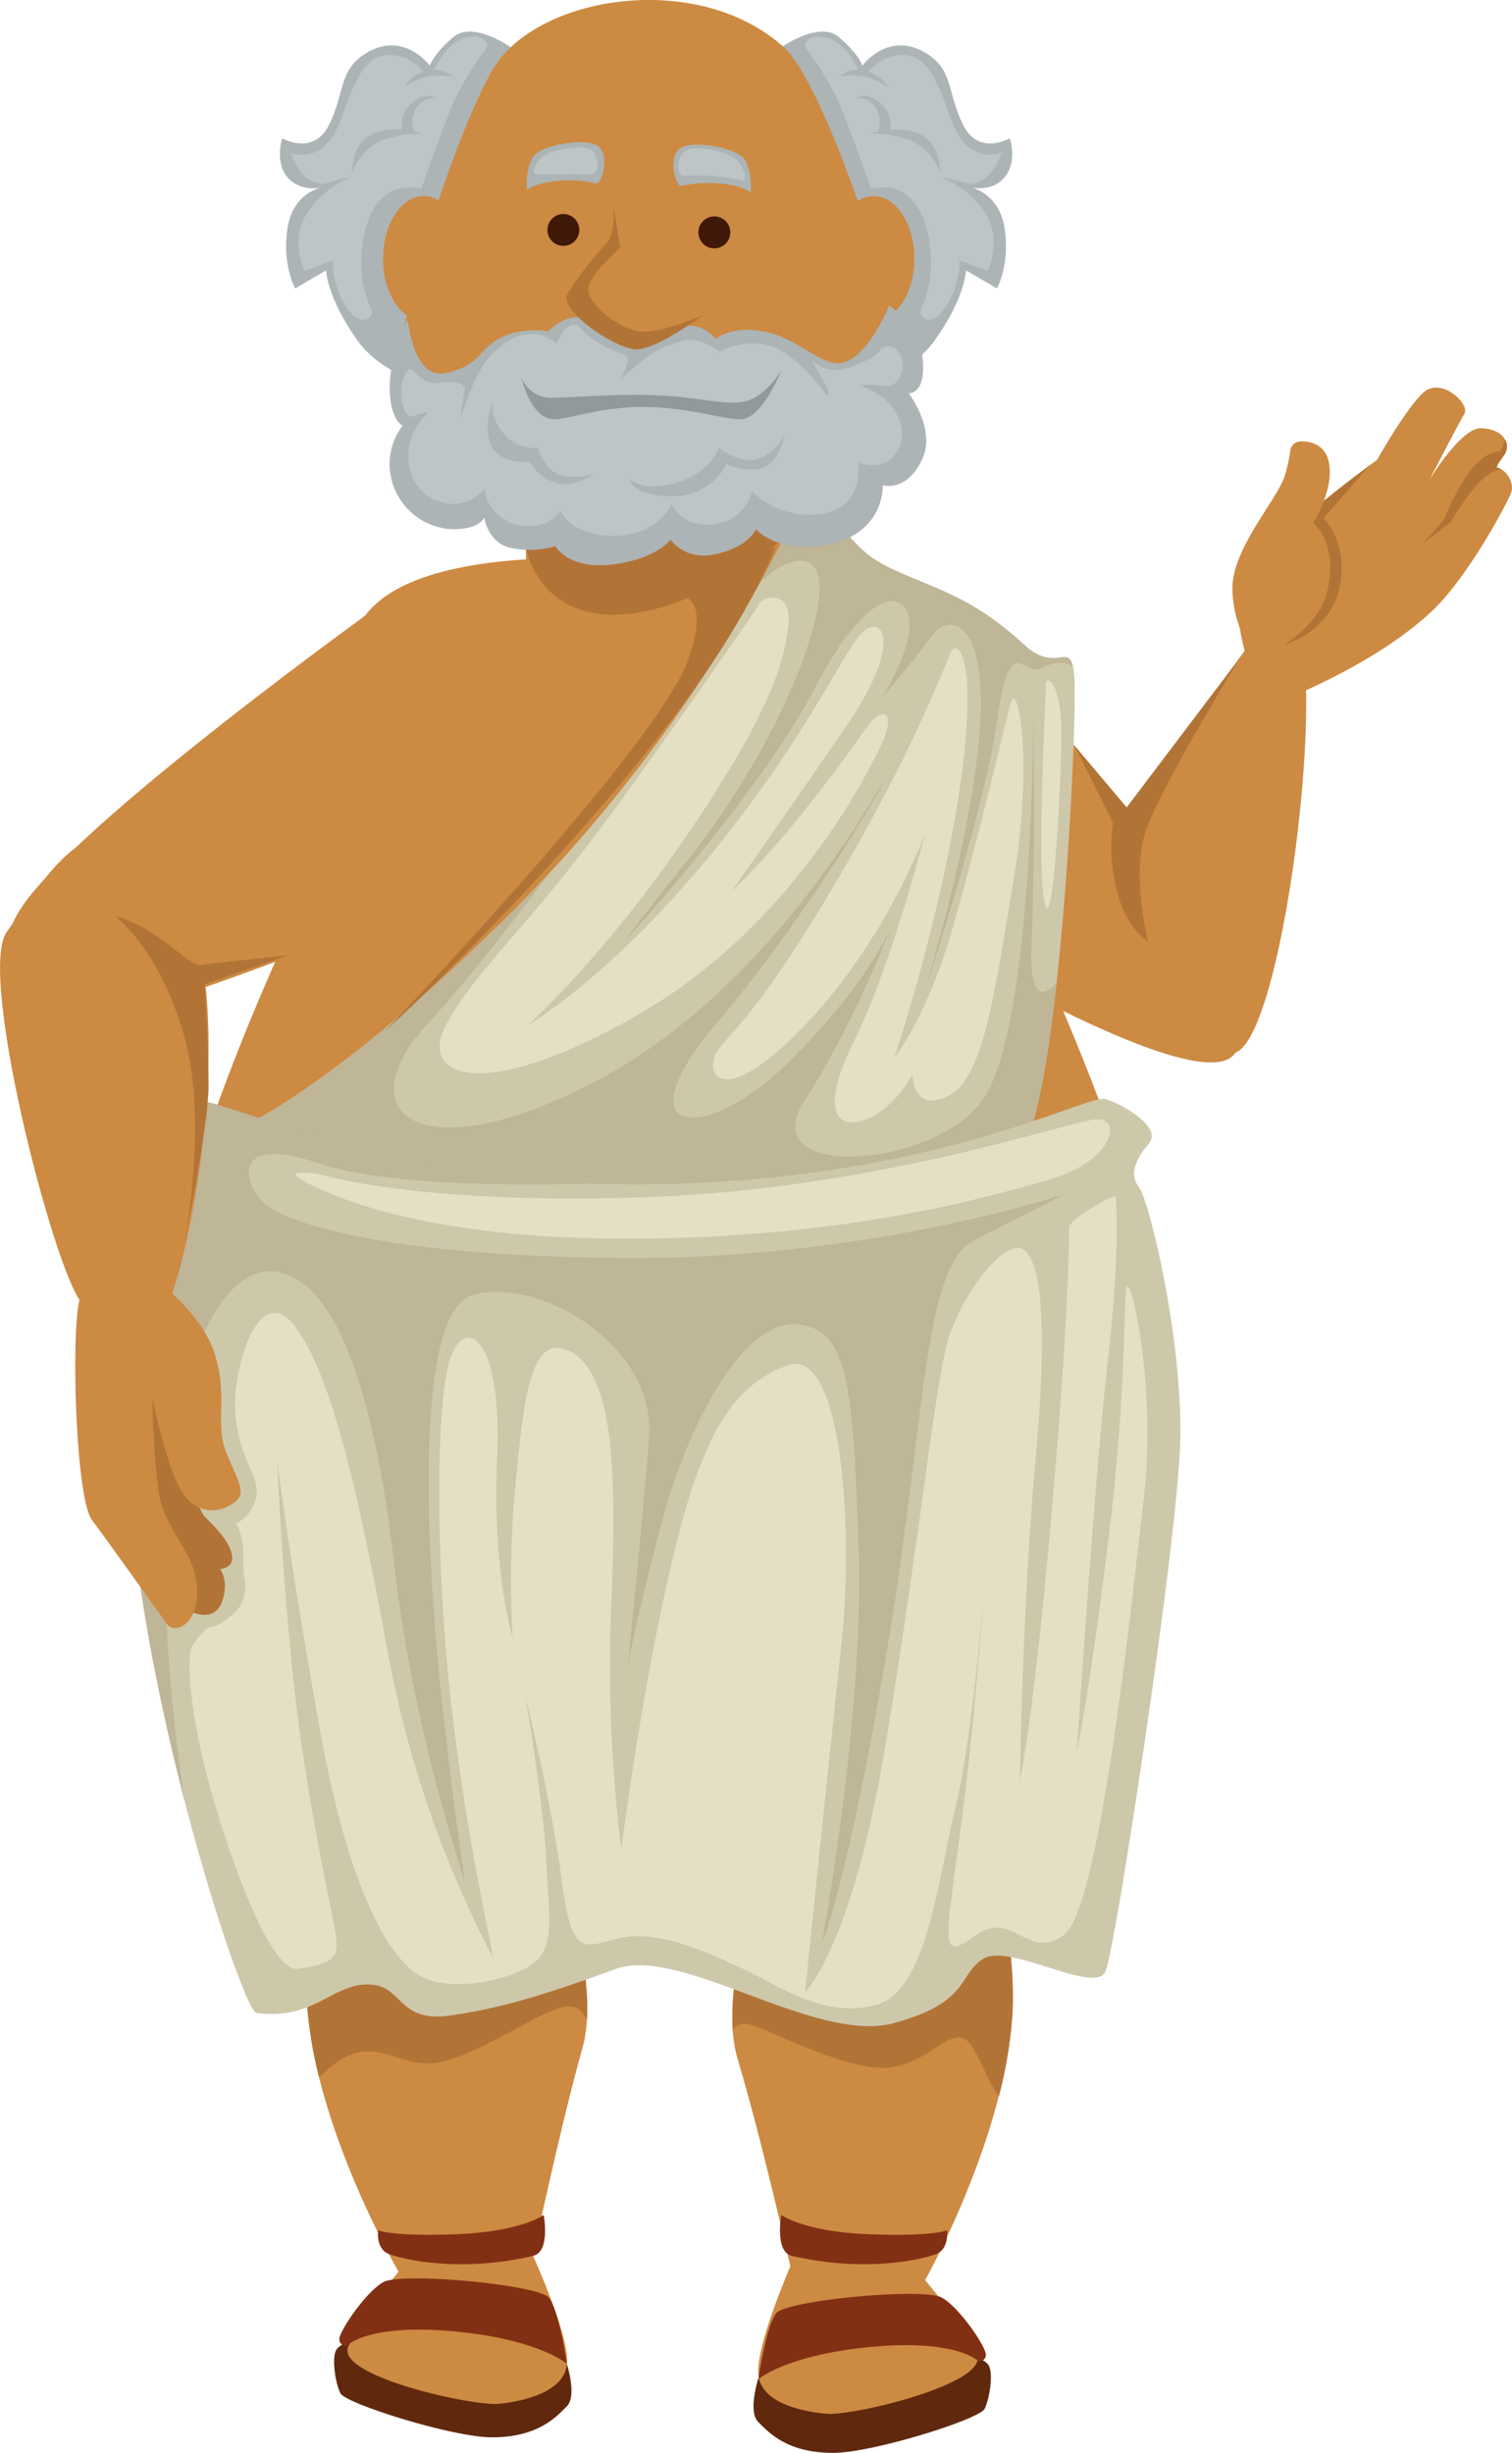 <svg xmlns="http://www.w3.org/2000/svg" viewBox="0 0 447.33 725.39"><defs><style>.cls-1{fill:#60290d;}.cls-2{fill:#cd8a42;}.cls-3{fill:#823014;}.cls-4{fill:#b27436;}.cls-5{fill:#cec8ab;}.cls-6{fill:#bfb597;}.cls-7{fill:#acb4b5;}.cls-8{fill:#bec5c6;}.cls-9{fill:#3f1807;}.cls-10{fill:#919a9b;}.cls-11{fill:#e5dfc3;}</style></defs><g id="Слой_2" data-name="Слой 2"><g id="Слой_1-2" data-name="Слой 1"><path class="cls-1" d="M285,696.21s5.9.85,7.43,3.15.39,9.95-1.15,13-33.07,13-44.79,13c-13.78,0-19.14-6.13-22.2-9.19s0-12.62,0-12.62Z"/><path class="cls-2" d="M285.8,516.81s15.49,48.62,13.68,78.92c-2.18,36.63-25.78,78.55-25.78,78.55S285,687.5,288.91,696.17s-36.73,18.31-44.39,17.6-19.3-3.26-20.17-11.51,9.48-32.09,9.48-32.09-8.55-37.76-15.59-61.27,11.23-65.64,11.23-65.64Z"/><path class="cls-2" d="M226.89,700.1c2.37,8.09,14.69,9.81,18.45,6s4.47-11.46,4.47-11.46a73.65,73.65,0,0,1,1,9.37c0,3.41,7.77,1.83,13.31.48s21.47-4.93,20.87-10.55a34.23,34.23,0,0,0-2.34-8.27A70.93,70.93,0,0,1,289,696.16c4,8.68-36.73,18.3-44.38,17.6s-19.3-3.26-20.18-11.51c-.34-3.19,1-8.71,2.78-14.29C226.37,692.26,225.93,696.84,226.89,700.1Z"/><path class="cls-3" d="M289.35,698.21S283.22,691.7,258,694s-33.64,9.58-33.64,9.58,2.25-15.71,5.31-19.54,43.64-7.65,49-4.59,13,14.55,13,16.84A1.88,1.88,0,0,1,289.35,698.21Z"/><path class="cls-3" d="M280.16,659.54s-4.21,1.92-23.35,1.15S231.16,655,231.16,655s-2.07,10.89,3.14,12.1c22.13,5.13,39,.92,42.8-.62S280.16,659.54,280.16,659.54Z"/><path class="cls-4" d="M225,555.21c-4,11.76-9.15,30-8.18,44.85a4.88,4.88,0,0,1,5-1.39c6.13,1.53,29.86,14.55,42.11,12.64s18.38-13.79,23.35-6.51c3.28,4.78,5.23,11.36,8.25,15.11a129.79,129.79,0,0,0,4-24.18c.88-14.7-2.32-33.71-5.84-49.39C272.31,546.33,244.39,550.87,225,555.21Z"/><path class="cls-1" d="M107,691.61s-5.9.86-7.43,3.15-.38,10,1.15,13,33.08,13,44.79,13c13.78,0,19.14-6.13,22.2-9.19S167.7,699,167.7,699Z"/><path class="cls-2" d="M103.38,514.51s-14.73,48.85-12.46,79.12c2.75,36.59,27,78.15,27,78.15s-11,13.38-14.87,22.12,37,17.73,44.65,16.91,19.25-3.56,20-11.82-10-31.94-10-31.94,8-37.89,14.64-61.51-12.25-65.46-12.25-65.46Z"/><path class="cls-2" d="M165.24,696.87c-2.25,8.13-14.54,10-18.36,6.29s-4.65-11.39-4.65-11.39a72.71,72.71,0,0,0-.85,9.38c.07,3.41-7.74,2-13.31.69s-21.53-4.6-21-10.23a34.72,34.72,0,0,1,2.22-8.3,70.71,70.71,0,0,0-6.21,10.59c-3.82,8.74,37,17.73,44.65,16.91s19.25-3.56,20-11.82c.29-3.2-1.14-8.7-3-14.25C165.63,689,166.14,693.6,165.24,696.87Z"/><path class="cls-3" d="M102.67,693.62s6.13-6.51,31.39-4.22S167.7,699,167.7,699s-2.25-15.71-5.31-19.54-43.64-7.66-49-4.59-13,14.54-13,16.84A1.88,1.88,0,0,0,102.67,693.62Z"/><path class="cls-3" d="M111.86,659.54s4.21,1.92,23.35,1.15S160.86,655,160.86,655s2.07,10.89-3.14,12.1c-22.13,5.13-39,.92-42.8-.62S111.86,659.54,111.86,659.54Z"/><path class="cls-4" d="M90.92,593.63a125.31,125.31,0,0,0,3.5,20.72c3.74-3.77,8.37-7.29,12.85-7.64,10-.76,14.16,6.51,27.18,1.92s27.56-15.32,34.07-15.32c2.49,0,4.08,1.8,5.12,4,.68-11.13-2.15-24.19-5.43-35.07-20.74.6-51.43,1.29-75.75,2.07C91,574.52,90.27,584.86,90.92,593.63Z"/><rect class="cls-2" x="155.62" y="125.11" width="76.4" height="43.23"/><path class="cls-2" d="M195.55,166.38c-20.32-2.17-76.47-4.75-89.05,18.05S97,251.24,97,251.24,49.24,345,49.24,391.66,114,492.55,192.4,492.55s147.06-56.35,150-95.43S296,258.05,296,258.05s-5.64-58-22.09-76.47S195.55,166.38,195.55,166.38Z"/><path class="cls-2" d="M116.05,176.25S20.36,244.56,5.43,269.82c-10.49,17.75,2.73,31.95,9.73,33.23,15,2.72,89-27.48,89-27.48Z"/><path class="cls-2" d="M63.57,364.87C52.26,390.5,89.2,511.14,99.76,526.22s49.76,21.11,60.31,13.57,37-73.89,27.9-90.48S63.57,364.87,63.57,364.87Z"/><path class="cls-2" d="M324.92,367.88c11.31,25.64-25.64,146.27-36.19,161.35S239,550.34,228.41,542.8s-36.94-73.89-27.89-90.47S324.92,367.88,324.92,367.88Z"/><path class="cls-2" d="M246.93,260.78S354.64,329,365.54,311.23s-66.8-129.52-100.89-136.34S246.93,260.78,246.93,260.78Z"/><path class="cls-2" d="M324,263.51s48.19-85.14,56.58-83.17c14.23,3.35,0,125.43-15,130.89S324,263.51,324,263.51Z"/><path class="cls-5" d="M232.45,157.65s-26,57-80,111-82.69,65.47-82.69,65.47,29.86,20.67,102.21,23S288,346.77,300.59,341,319,211.25,317.82,199.77s-4.77.19-14.93-9.19C288,176.8,277.62,174.5,265,168.76c-9.64-4.39-10.34-6.89-17.23-13.79S232.45,157.65,232.45,157.65Z"/><path class="cls-4" d="M233.22,158s-24.89,22.58-49.77,23.73-27.95-20.29-27.95-20.29l41.35-11.1Z"/><path class="cls-6" d="M138.08,558.67a8,8,0,0,0-.3-1.22C138,558.57,138.08,559,138.08,558.67Z"/><path class="cls-6" d="M184,372c-72.93-.58-98.77-10.91-105.08-15.51S66.88,334.71,93.87,343.9s81,9.19,81,9.19-47.08,0-84.41-14.93l-3.54-1.43c-16.22-5.35-23.26-10.25-23.26-10.25s-13-3.83-13.78,4.6,1.53,20.67,1.53,20.67-11.48,39.87-13,58.95c-2.81,34.84,6.32,83.52,16.33,122.14a521.74,521.74,0,0,1-5.61-57.44c-2.88-62.59,14.35-102.21,32.73-99.34s29.28,37.9,35,87.86c5.29,46.07,18.86,86.2,20.94,93.53-.83-4.8-3.33-22.54-6.59-50.46-4-34.46-10.33-118.3,8.62-124s54.55,14.36,52.25,42.49-6.31,67.19-6.31,67.19,1.72-10.34,9.76-41.35,24.69-60.87,40.19-59.72,16.66,18.38,18.38,66.62-10.91,116.57-10.91,116.57,7.46-17.23,19-85S273,374.34,288,366.87s27-13.78,27-13.78S257,372.61,184,372Z"/><path class="cls-6" d="M327,583c.92-2.08,3.24-14.48,6-31.56-.29.8-.58,1.67-.87,2.65-10.34,35-21.82,21.83-16.08-43.64S327,366.3,327,366.3s-7.47,66-15.51,105.66S286.24,575.9,263.84,593.7a81.13,81.13,0,0,1-7.61,5.37,28.37,28.37,0,0,0,8-.78c23-6.12,19.15-14.55,26.8-19.14S324,589.87,327,583Z"/><path class="cls-6" d="M263.87,273.54c.38-.91.55-1.42.55-1.42Z"/><path class="cls-6" d="M305.19,279.59c1.15-27,.57-73.51.57-73.51s.58,101.07-16.08,120.59-66.61,21.82-51.68-1.14c13-20,23.43-45.75,25.87-52-1.84,4.4-9,19-29.89,39.93-25.27,25.26-50.53,23-22.39-10.34s49.38-70.06,50-72.36-30.44,59.15-83.27,87.86S100.76,330.12,127.17,302c9.29-9.89,22.41-26.53,35.51-43.94q-4.94,5.32-10.24,10.63c-54,54-82.69,65.47-82.69,65.47s29.86,20.67,102.21,23S288,346.77,300.59,341c5.15-2.34,9.15-24.29,12-50.26C309,294.52,304.48,296.24,305.19,279.59Z"/><path class="cls-6" d="M302.89,190.58C288,176.8,277.62,174.5,265,168.76c-9.64-4.39-10.34-6.89-17.23-13.79s-15.31,2.68-15.31,2.68S230,163,225.07,172c10.29-9.52,20.76-9.47,16.38,10-5.17,23-21.82,52.26-38.48,72.93s-17.8,23-17.8,23,39.62-43.07,55.7-74.07,27-29.29,28.14-20.68-8,23-8,23,8.61-9.76,14.36-17.8,17.22-4.59,14.35,29.29-17.22,78.67-17.22,78.67,18.37-54.55,22.39-82.69,7.47-13.21,13.21-16.08c3.66-1.83,7.08-2.24,9.38-.22C316,190.27,312.14,199.11,302.89,190.58Z"/><path class="cls-5" d="M63.62,326.48s32.93,23,121,23.74S321.65,323.42,327,325s16.84,8.42,13,13-6.12,9.18-3.06,13,13,45.18,12.25,75S330.07,576.09,327,583s-28.33-8.42-36-3.83-3.83,13-26.8,19.14-62.78-23-81.92-16.08-32.92,11.49-49,13.78-13.78-9.18-24.5-9.18-16.08,10.71-32.93,8.42C71.26,594.6,33,477.32,38.36,410.7c1.53-19.08,13-58.95,13-58.95s-2.29-12.25-1.53-20.67S63.62,326.48,63.62,326.48Z"/><path class="cls-6" d="M138.08,558.67a8,8,0,0,0-.3-1.22C138,558.57,138.08,559,138.08,558.67Z"/><path class="cls-6" d="M184,372c-72.93-.58-98.77-10.91-105.08-15.51S66.88,334.71,93.87,343.9,184,349.64,184,349.64s-40.19,2.3-77.52-12.63c-1.23-.49-19.54-3-20.67-3.45-16.22-5.34-22.21-7.08-22.21-7.08s-13-3.83-13.78,4.6,1.53,20.67,1.53,20.67-11.48,39.87-13,58.95c-2.81,34.84,6.32,83.52,16.33,122.14a521.74,521.74,0,0,1-5.61-57.44c-2.88-62.59,14.35-102.21,32.73-99.34s29.28,37.9,35,87.86c5.29,46.07,18.86,86.2,20.94,93.53-.83-4.8-3.33-22.54-6.59-50.46-4-34.46-10.33-118.3,8.62-124s54.55,14.36,52.25,42.49-6.31,67.19-6.31,67.19,1.72-10.34,9.76-41.35,24.69-60.87,40.19-59.72,16.66,18.38,18.38,66.62-10.91,116.57-10.91,116.57,7.46-17.23,19-85S273,374.34,288,366.87s27-13.78,27-13.78S257,372.61,184,372Z"/><path class="cls-7" d="M152.44,14.86S140.19,5.67,134.06,11s-6.89,8.42-6.89,8.42S119,8.26,107.27,16.39c-7,4.88-5.36,11.49-10,20.67s-13.78,3.83-13.78,3.83-2.3,6.89,1.53,11.49,10,3.06,10,3.06-8.42,1.53-10,12.25,2.3,17.61,2.3,17.61l9.19-5.36s0,7.66,9.18,20.67,29.86,15.32,29.86,15.32l13.79-99.54Z"/><path class="cls-8" d="M143.54,14.72c1.72-2-1-5.32-6.61-3.31s-8.47,9.34-8.47,9.34a7.31,7.31,0,0,1,2.73.28,19,19,0,0,1,3,1.73,21.58,21.58,0,0,0-7.61-.15,22,22,0,0,0-7.18,3.3,13.52,13.52,0,0,1,2.87-3.15,11.15,11.15,0,0,1,3-1.58s-4.6-6-11.92-4.74-10,13.06-13.21,20.67-8,8.62-10.76,8.62S85.83,45,85.83,45s2.29,6.17,5.45,8,4.6,1.43,6,.86a57,57,0,0,1,6.61-1.44A27.5,27.5,0,0,0,90.71,63.24c-5,8-.58,16.94-.58,16.94s8.9-3.3,8.47-3.3-.28,7.75,4,14.07,7.61,2.72,7.47,1.29-4.31-6.89-2.87-19.53,7.89-16.65,11.48-17.08a19.09,19.09,0,0,1,6,.14s5.46-15.79,9-24.4A86.33,86.33,0,0,1,143.54,14.72Z"/><path class="cls-7" d="M125.16,39.55s-8.75-3-15.07.15-5.89,11-5.89,11S106.93,44,113,41.56A30.77,30.77,0,0,1,125.16,39.55Z"/><path class="cls-7" d="M129,29.07s-3.45-2.44-7.61,1.87A8.32,8.32,0,0,0,119,38.69l3.59.29a7.59,7.59,0,0,1,.72-7.18A5.77,5.77,0,0,1,129,29.07Z"/><path class="cls-7" d="M229.85,14.86S242.1,5.67,248.23,11s6.89,8.42,6.89,8.42S263.3,8.26,275,16.39c7,4.88,5.36,11.49,10,20.67s13.78,3.83,13.78,3.83,2.3,6.89-1.53,11.49-10,3.06-10,3.06,8.42,1.53,10,12.25-2.3,17.61-2.3,17.61l-9.18-5.36s0,7.66-9.19,20.67-29.86,15.32-29.86,15.32L232.92,16.39Z"/><path class="cls-8" d="M238.75,14.72c-1.72-2,1-5.32,6.61-3.31s8.47,9.34,8.47,9.34a7.31,7.31,0,0,0-2.73.28,19.23,19.23,0,0,0-3,1.72,21.71,21.71,0,0,1,7.61-.14,22,22,0,0,1,7.18,3.3A13.68,13.68,0,0,0,260,22.75a11.3,11.3,0,0,0-3-1.57s4.59-6,11.91-4.74S279,29.5,282.11,37.11s8,8.62,10.77,8.62,3.58-.72,3.58-.72-2.29,6.17-5.45,8-4.59,1.43-6,.86a56.93,56.93,0,0,0-6.6-1.44,27.5,27.5,0,0,1,13.2,10.77c5,8,.58,16.94.58,16.94s-8.9-3.3-8.47-3.3.29,7.75-4,14.07-7.61,2.72-7.47,1.29,4.31-6.89,2.87-19.53-7.89-16.65-11.48-17.08a19.09,19.09,0,0,0-6,.14s-5.46-15.79-9-24.4A85.74,85.74,0,0,0,238.75,14.72Z"/><path class="cls-7" d="M257.13,39.55s8.76-3,15.07.15,5.89,11,5.89,11-2.73-6.75-8.76-9.19A30.77,30.77,0,0,0,257.13,39.55Z"/><path class="cls-7" d="M253.25,29.07s3.45-2.44,7.61,1.87a8.32,8.32,0,0,1,2.44,7.75l-3.59.29A7.57,7.57,0,0,0,259,31.8,5.79,5.79,0,0,0,253.25,29.07Z"/><path class="cls-4" d="M232,154V136.28c-13.3-4.66-35.83-8.17-55.29-10.53H155.62v32.78C174.4,162.24,210.58,163.13,232,154Z"/><ellipse class="cls-2" cx="125.39" cy="76.48" rx="12.06" ry="18.47"/><ellipse class="cls-2" cx="258.46" cy="76.48" rx="12.06" ry="18.47"/><path class="cls-2" d="M147.41,18.1c-9.08,12.17-30.16,72.52-28.8,91.56,1.5,21.11,30.91,42.22,70.11,44.48s79.92-25.64,77.66-48.25C264.5,87.07,243.71,24.7,231.93,14,207.57-8.11,162.39-2,147.41,18.1Z"/><path class="cls-9" d="M171.38,68a4.71,4.71,0,1,1-4.71-4.71A4.71,4.71,0,0,1,171.38,68Z"/><path class="cls-7" d="M155.93,56.12s3-2.26,9.42-2.63a34.19,34.19,0,0,1,10.93.75c1.89.38,4.15-8.29.76-10.93s-14.33-.76-18.1,1.88S155.93,56.12,155.93,56.12Z"/><path class="cls-9" d="M206.62,68.75A4.72,4.72,0,1,0,211.33,64,4.71,4.71,0,0,0,206.62,68.75Z"/><path class="cls-7" d="M222.08,56.88s-3-2.26-9.43-2.64a34.54,34.54,0,0,0-10.93.75c-1.88.38-4.15-8.29-.75-10.93s14.32-.75,18.09,1.89S222.08,56.88,222.08,56.88Z"/><path class="cls-8" d="M160.48,46.44c-2.59,2.12-3.45,5.17-1.44,5.17s11.49-.29,15.22,0,2.87-6.32.29-7.46S163.64,43.86,160.48,46.44Z"/><path class="cls-8" d="M202.25,45c-1.89,2-2.58,7.46.58,7s12.78.15,15.93,1.29,1.3-5-2-6.89S204.55,42.57,202.25,45Z"/><path class="cls-7" d="M120.66,94.49s-5.36,10-5.36,19.91,3.83,11.48,3.83,11.48a18.6,18.6,0,0,0-3.44,15.31,19.4,19.4,0,0,0,18.37,15.32c8,0,9.19-3.45,9.19-3.45s1,7.05,7.27,8.81a26.49,26.49,0,0,0,13.79-.39s3.83,7.28,17.61,5.36c12.53-1.74,16.46-7.27,16.46-7.27s4.21,6.51,13.78,4.21,11.49-7.27,11.49-7.27,6.89,8,22.58,4.21,14.93-17.23,14.93-17.23,6.74,2.22,11.49-7.27c4.59-9.19-3.83-19.91-3.83-19.91s5,.38,4.21-9.57-9.95-16.46-9.95-16.46-4.6,11.86-11.49,16.08-13.4-5.36-24.12-8-15.69,1.91-15.69,1.91-4.6-5.74-10.34-3.45-12.25,5-15.31,4.22-7.28-6.9-13.78-7.28a12,12,0,0,0-10,4.21s-8.42-1.53-14.93,2.3-5.36,7.66-15.31,10S120.66,94.49,120.66,94.49Z"/><path class="cls-8" d="M164.69,101.57a11.61,11.61,0,0,0-13.21-1.34c-7.46,4-10.14,10.34-12.06,14.74a78.5,78.5,0,0,0-3.25,9.38s.76-6.51,1.34-9-5.36-2.68-8-2.1-5.74-1.73-7.27-3.64-4.22,3.25-3.45,8.23,2.49,5.93,3.83,5.17a15.3,15.3,0,0,1,4.21-1.15s-7.66,6.51-5.74,16.08A13.13,13.13,0,0,0,136,148.85a12.63,12.63,0,0,0,7.27-4.21A12.49,12.49,0,0,0,153,155.17c9,2.1,12.83-4,12.83-4s2.87,7.27,15.89,7.27,17-9.38,17-9.38,3.06,7.27,12.63,5.93a12.77,12.77,0,0,0,11.11-9.76,24.26,24.26,0,0,0,20.86,6.7c12.83-2.1,10.53-15.12,10.53-15.12s8.23,3.25,11.87-3.83-2.11-14.35-6.32-16.65-5.17-2.49-5.17-2.49,5.74-.19,8.23.38,6.32-5.16,3.83-9.38-5.93-1.91-6.32-.76-8.23,5.17-12.44,5.36a11.36,11.36,0,0,1-7.46-2.87s2.68,4.4,4.21,7.27.38,3.06.38,3.06-8.61-12.06-16.65-14.54-15.12,1.72-15.12,1.72a18.6,18.6,0,0,0-5.72-3.1c-2-.67-4.43-.73-7.87.61-6.09,2.37-6.74,3.17-9.58,5.36a67.14,67.14,0,0,0-6.31,5.36s3.83-6.12,1.53-7.27c-2.68-1.34-7.27-2.11-13.21-8C168,93.19,164.69,101.57,164.69,101.57Z"/><path class="cls-10" d="M154.22,111.49a9.36,9.36,0,0,0,8.86,6.14c5.46,0,20.45-1.36,32.72-.68s20.45,3.41,25.91,1.36,9.54-8.86,9.54-8.86-5.69,14.13-11.82,14.52c-4.76.29-16.46-3.83-30.44-3.61-11,.17-19.5,3.13-24.3,3.61C157,124.73,154.22,111.49,154.22,111.49Z"/><path class="cls-4" d="M181.49,61.05s.68,8.18-2.05,10.91a95.27,95.27,0,0,0-11.58,15c-2.73,4.77,14.31,16.36,20.45,16.36s19.76-10.22,19.76-10.22-13.63,6.13-19.76,4.77S174,89.68,174,85.59s9.54-12.27,9.54-12.27Z"/><path class="cls-7" d="M185.94,141.38c0,.58,2.29,5.75,13.59,5.36a17.94,17.94,0,0,0,15.5-9.57s3.45,2.3,9.38,1.53,7.66-9.76,7.66-9.76-2.87,5.55-8.42,6.89-11.11-3.83-11.11-3.25-2.87,7.66-13,10.34S185.94,141.38,185.94,141.38Z"/><path class="cls-7" d="M145.74,119a2.27,2.27,0,0,0-.34.71c-.83,2.26-2.26,9.14.53,13.07,3.26,4.59,10.91,3.83,10.91,3.83s2.68,5.17,8.23,6.32,10.34-2.68,10.34-2.68-6.32,1.72-10.34,0-5.93-7.85-5.93-7.85a11.47,11.47,0,0,1-9.95-4C144.78,123.39,145.74,119,145.74,119Z"/><path class="cls-2" d="M37.59,248C22.51,242.3,11.18,262.93,2,275.57s16.08,108,23,110.25,16.08,6.89,23,2.3S80.08,264.08,37.59,248Z"/><path class="cls-4" d="M52.52,429.46s6.32,17.23,8,19,6.89,6.32,8,10.91-3.45,4.6-3.45,4.6,2.88,3.44.58,9.76-9.19,2.87-9.19,2.87S38.16,446.69,37.59,445s6.32-39.63,6.32-39.63Z"/><path class="cls-2" d="M44.48,377.21s14.93,10.33,19,23,0,20.67,3.45,29.28,6.31,12.06,2.29,14.93-10.91,4-15.5-3.44-8.61-27.57-8.61-27.57a234,234,0,0,0,1.72,27C48.5,453,57.69,458.18,58.26,469.66s-6.89,13.21-8.61,10.91-17.23-24.12-22.4-31-6.31-59.72-3.44-66S44.48,377.21,44.48,377.21Z"/><path class="cls-2" d="M374.67,209s30.44-10.91,48.81-28.13c11.06-10.37,22.4-32.16,23.55-35s-1.15-6.89-4-7.47c-.9-.18,1.63-3.12,2.29-4.31,1.44-2.58,0-7.17-7.17-7.46-5.86-.23-15.22,15.22-15.22,15.22s8.61-16.66,10.33-19.53-6.89-10.91-12.06-6.31S407.4,136,407.4,136s-28.71,20.68-37.9,33.31S374.67,209,374.67,209Z"/><path class="cls-4" d="M429.22,154.4s6.61-11.77,12.06-14.64a7.3,7.3,0,0,1,3-.94,4.09,4.09,0,0,0-1.23-.5c-.9-.18,1.63-3.12,2.29-4.31a4.22,4.22,0,0,0-.1-4.1,12,12,0,0,1-1.33,3.53s-4.31-.29-8.9,5.74a66.62,66.62,0,0,0-7.76,14.36l-6.31,7.18Z"/><path class="cls-4" d="M380.65,157.57l-.52,33s15.21-4,16.65-19.81c1.07-11.81-5.17-17.52-5.17-17.52l13.5-15.54C400.48,141.13,389.66,149.35,380.65,157.57Z"/><path class="cls-2" d="M371.51,194.88s-6.89-9.18-6.89-21,13.5-26.41,15.51-33.3a46.2,46.2,0,0,0,1.61-7.31,3.12,3.12,0,0,1,2.94-2.74c2.52-.14,7.14.66,8.37,5.74,2,8.33-4.6,18.38-4.6,18.38s7.47,5.74,4.31,19.81S371.51,194.88,371.51,194.88Z"/><path class="cls-4" d="M194.36,176.8s18.37-7.47,9.19,18.37S114,304.85,114,304.85s56.85-51.68,94.18-105.08c14.61-20.91,21.25-37.9,21.25-37.9l-8.62,2.87Z"/><path class="cls-4" d="M367.21,194s-25.27,40.77-28.72,53.41,1.15,31,1.15,31-6.31-3.45-9.19-14.93a50.15,50.15,0,0,1-1.14-20.1l-11.49-23,15.51,18.37Z"/><path class="cls-4" d="M34.14,271s12.64,9.19,20.1,34.46.58,60.29.58,60.29,6.89-32.73,6.89-44.79-1.15-29.86-1.15-29.86l24.69-8.61s-22.39,2.29-25.84,2.87S46.2,273.84,34.14,271Z"/><path class="cls-11" d="M224.41,179.09s-19.91,29.1-43.64,61.64-39.82,45.94-48.62,62,10.72,23.73,56.66-2.68,68.52-72.36,72.35-80.78,0-10.34-3.83-5.36-7.27,10.72-19.52,26a229.09,229.09,0,0,1-21.44,23.74s16.46-23.35,34.07-49,10-33.69,4.21-27.18-18,34.07-47.08,68.52-51.3,47.09-51.3,47.09,22.58-20.29,47.09-56.28,28.71-50.91,29.86-62S224.79,176.41,224.41,179.09Z"/><path class="cls-11" d="M281.45,192.49c-1,2-10.33,27.95-33.3,67s-31,44.79-35.61,50.91,0,19.14,24.89-6.5,36.37-57.81,36.37-57.81-10,39.43-21.06,61.63-4.21,26.8,4.21,23,13-13,13-13,0,11.48,10.33,6.5,13.4-26.79,19.53-63.54,1.15-59.73-.77-52.83S284.9,267.53,278,286.28s-13.4,26.42-13.4,26.42a552.61,552.61,0,0,0,15.69-59c6.51-31.77,6.51-49,5.36-55.89S282.22,191,281.45,192.49Z"/><path class="cls-11" d="M309.4,202.45c0,4.59-2.68,53.59-.38,64.31s4.59-28.71,5-47.09S309.4,199.38,309.4,202.45Z"/><path class="cls-11" d="M94.25,347.15s28.33,9.19,96.47,6.9,124.8-22.21,133.23-23,5.36,12.25-13,17.61S249.68,366.3,185.36,366.3s-91.11-14.55-96.47-17.61S94.25,347.15,94.25,347.15Z"/><path class="cls-11" d="M330.07,353.66c-3.06.77-13.78,7.09-13.78,9.38s0,26.13-5.36,86.62-9.19,76.61-9.19,76.61.77-52,4.6-94.15,1.53-59.71-3.83-62.77-18.38,13.78-22.21,27.57-8.42,59.72-18.37,119.44-23.74,72.74-23.74,72.74,6.89-67.38,10.72-102.6,0-88.81-16.08-82.69-25.26,19.91-34.45,59.72S183.83,547,183.83,547a442.55,442.55,0,0,1-3.06-70.44C182.3,439,182.3,407.64,169.28,400s-14.54,16.84-16.84,39.81a294.14,294.14,0,0,0-.77,44.41s-6.12-19.14-4.59-53.6-9.19-42.11-13.78-29.09-4.6,63.55.76,107.19,13,72.74,11.49,69.67a319.15,319.15,0,0,1-30.63-88.81c-9.19-49.77-16.84-82.69-27.56-97.24s-19.14,13-17.61,26.8,6.89,16.84,6.12,23a11,11,0,0,1-6.12,8.42S72,453.58,72,459.71v5.36s2.3,6.89-2.29,11.48-7.66,4.59-7.66,4.59a14.4,14.4,0,0,0-5.36,6.13c-1.53,3.83-.76,22.2,8.42,51.3s17.61,44.41,23,43.64,11.49-1.53,11.49-6.89-4.6-21.44-10-56.66S82,432.14,82,432.14s4.59,35.22,13,81.16,20.68,68.15,31.4,72,28.33-.76,32.92-6.12,3.06-13,2.3-29.1-6.13-48.23-6.13-48.23,7.66,30.62,10.72,54.36,6.89,19.14,17.61,16.84,24.5,3.83,36,9.19,23.73,14.55,39.05,10.72,18.37-36,23.73-58.19S291,471.19,291,471.19s-2.29,36-6.89,70.44-6.12,38.28,4.6,30.63,15.31,7.65,26,0S334.67,475,338.49,442.1s-4.59-68.91-5.36-60.49,0,31.39-5.36,75-9.18,61.26-9.18,61.26,5.36-82.69,9.18-115.62S330.07,353.66,330.07,353.66Z"/></g></g></svg>